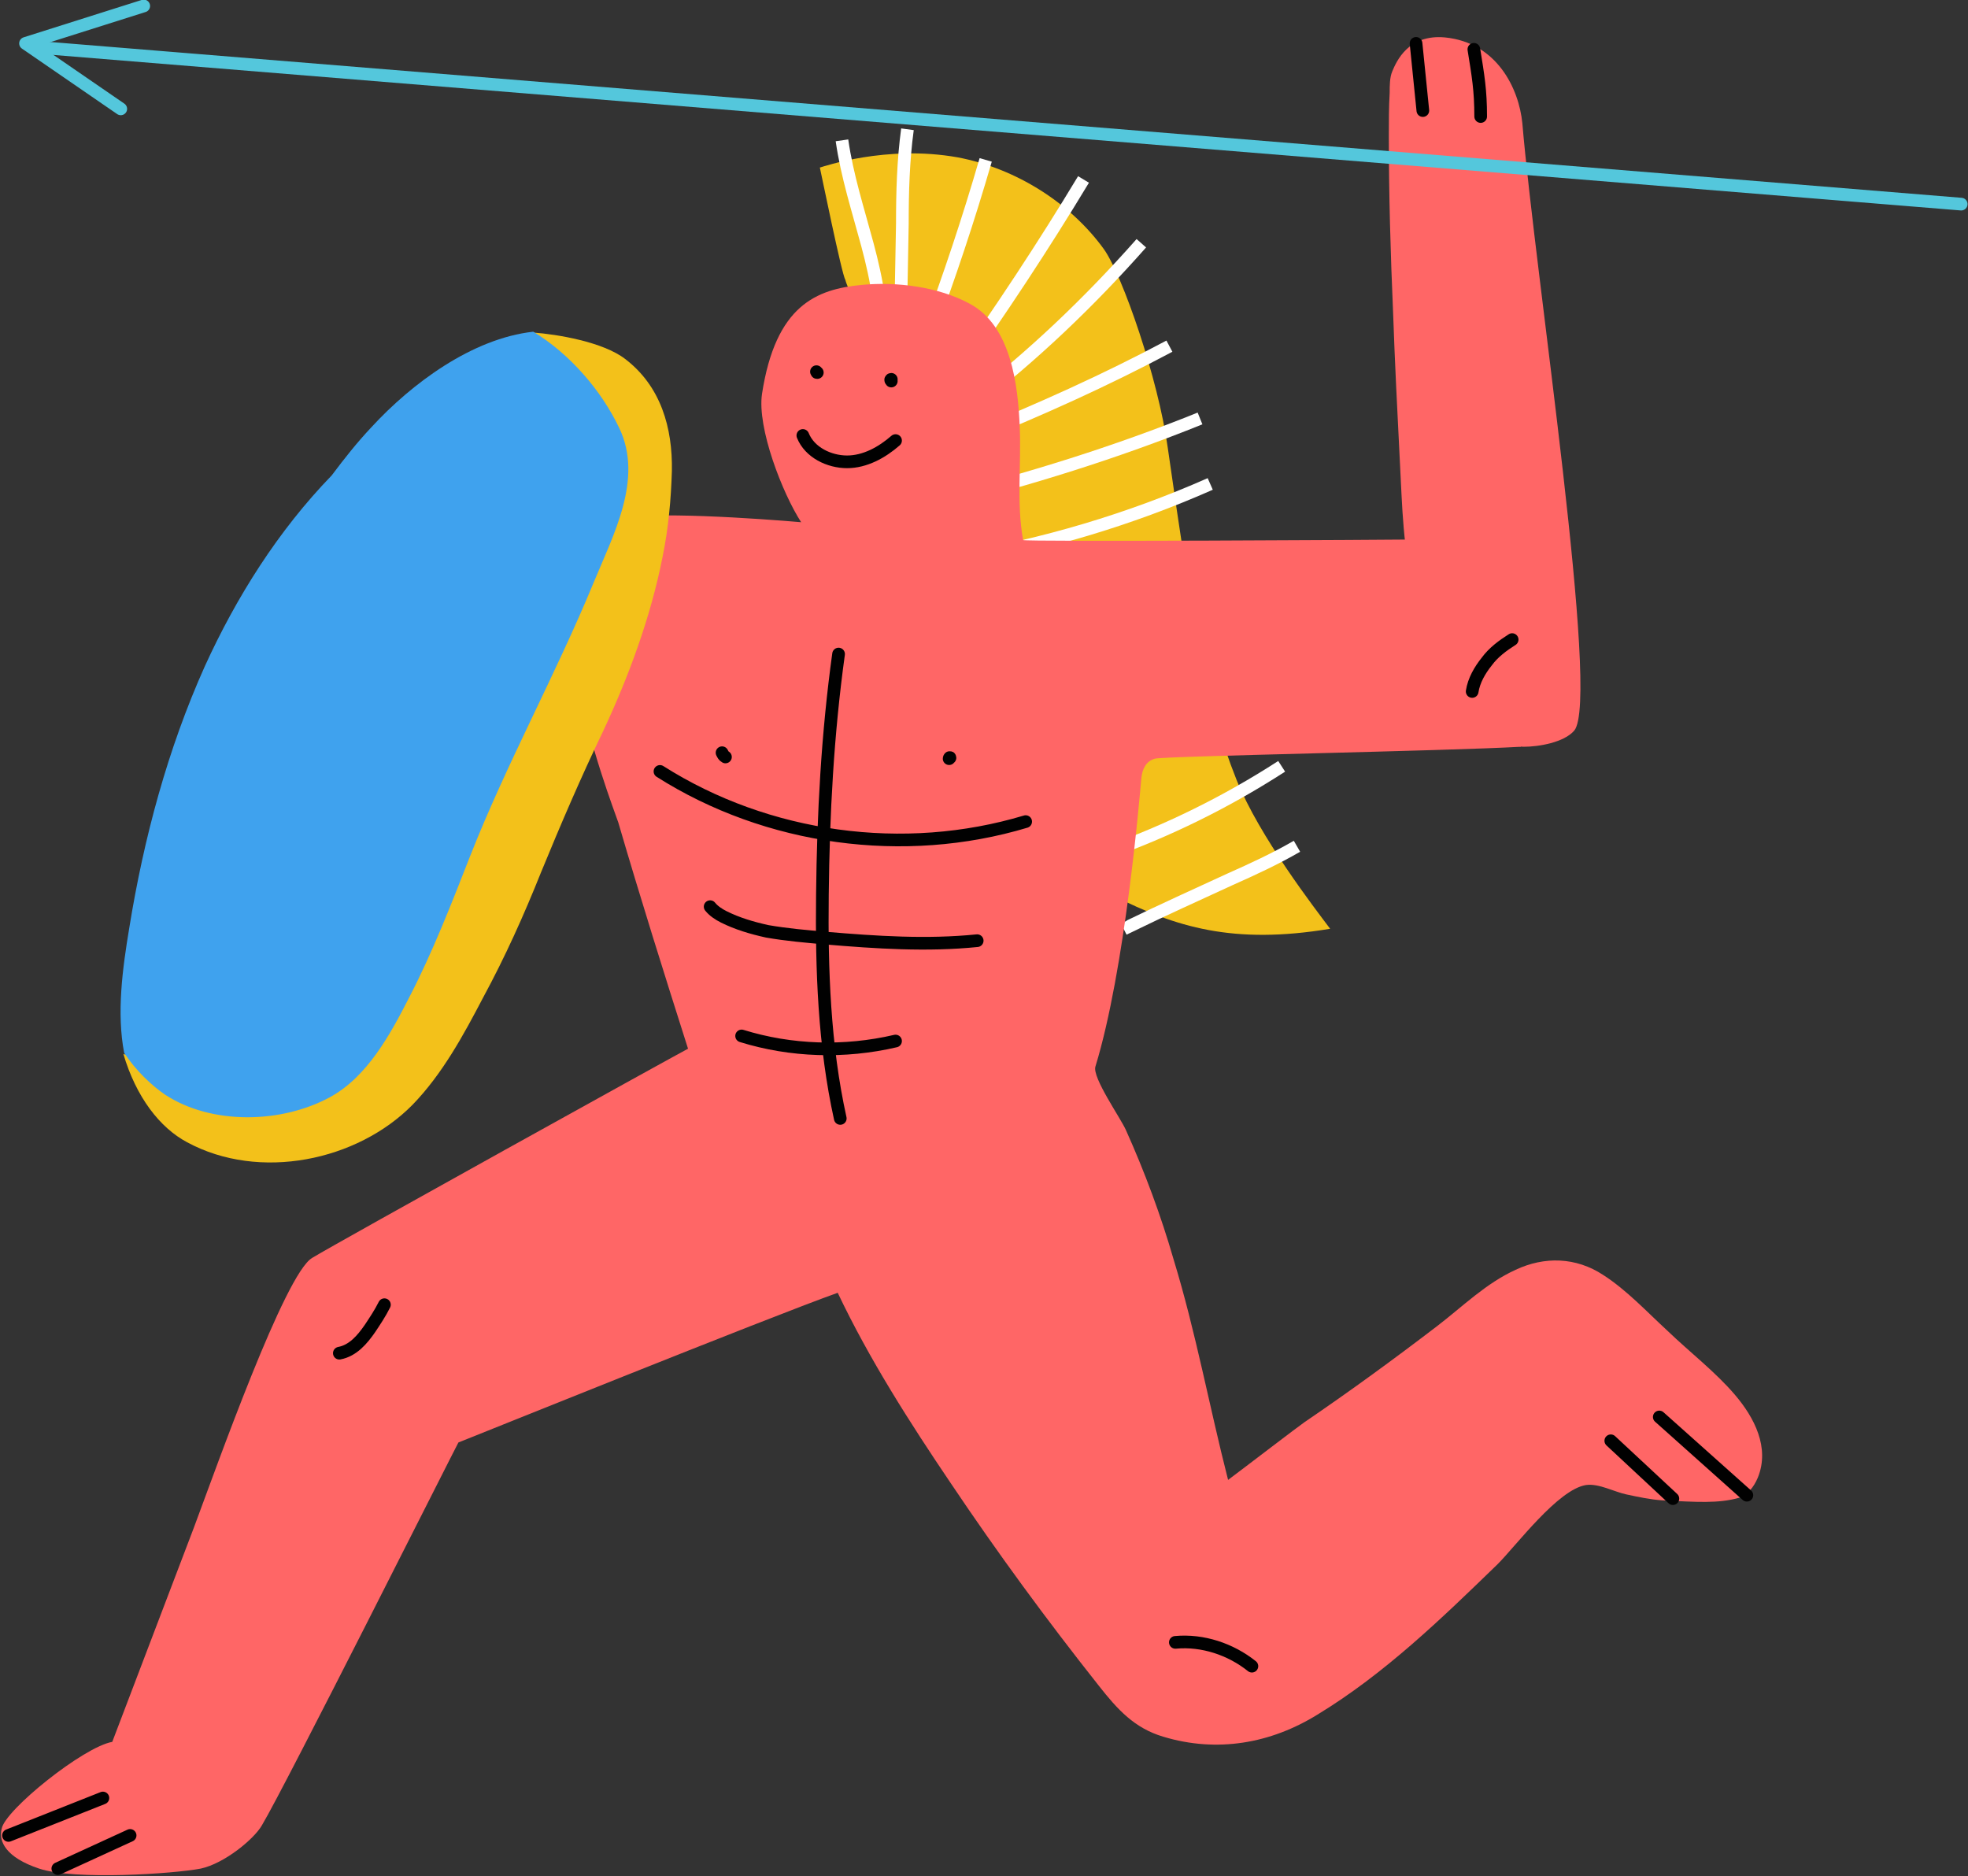 <?xml version="1.0" encoding="utf-8"?>
<!-- Generator: Adobe Illustrator 21.1.0, SVG Export Plug-In . SVG Version: 6.00 Build 0)  -->
<svg version="1.1" id="Layer_1" xmlns="http://www.w3.org/2000/svg" xmlns:xlink="http://www.w3.org/1999/xlink" x="0px" y="0px"
	 viewBox="0 0 231.4 220.6" style="enable-background:new 0 0 231.4 220.6;" xml:space="preserve">
<rect x="0" y="0" width="231.4" height="220.6" fill="#333333" stroke="none"/>
<style type="text/css">
	.st0{fill:#F3C11A;}
	.st1{fill:none;stroke:#FFFFFF;stroke-width:1.49;stroke-miterlimit:10;}
	.st2{fill:#FF6666;}
	.st3{fill:none;stroke:#54C7DC;stroke-width:1.49;stroke-linecap:round;stroke-linejoin:round;stroke-miterlimit:10;}
	.st4{fill:#3FA2EE;}
	.st5{fill:none;stroke:#010101;stroke-width:1.49;stroke-linecap:round;stroke-linejoin:round;stroke-miterlimit:10;}
</style>
<g>
	<path class="st0" d="M96.4,19.7c0.4-0.1,7.8-2.7,16.2-1.2c6.9,1.3,13.3,5.4,17.2,10.8c2.2,3.1,6.4,15.3,7.5,23.3
		c2.9,20.1,4.3,29.6,8.1,39.1c2.7,6.7,9.2,15.1,11,17.5c-11.4,1.9-18.2-0.2-25.5-3.9c-4.2-2.1-13.3-7.8-11-13.5
		c0.8-1.9-14.9-51.9-16.2-52.7c-1.8,0.5-4.3-5.9-4.3-6.2C99,32.4,96.5,20.1,96.4,19.7z"/>
	<g>
		<path class="st1" d="M152.5,99.5c-2.6,1.5-5.2,2.7-7.9,3.9c-3.9,1.8-7.9,3.6-11.8,5.5c-0.1-0.2-0.3-0.4-0.4-0.6"/>
		<path class="st1" d="M150.7,90.1c-6.5,4.2-13.4,7.6-20.7,10.2"/>
		<path class="st1" d="M142.3,56.9c-9.5,4.2-19.6,7.2-29.8,8.9"/>
		<path class="st1" d="M141.1,49.2c-9.9,4-20.2,7.2-30.6,9.8"/>
		<path class="st1" d="M137.5,40.7c-7.5,4-15.3,7.5-23.2,10.7"/>
		<path class="st1" d="M134.2,28.6c-6.1,6.9-12.8,13.3-20.1,18.9"/>
		<path class="st1" d="M127.4,21.1c-4.7,7.8-9.8,15.5-15.1,23"/>
		<path class="st1" d="M115.9,18.8c-2,6.9-4.3,13.8-6.8,20.5"/>
		<path class="st1" d="M106.7,15.2c-0.5,3.7-0.6,7.4-0.6,11.1c-0.1,5.4-0.2,10.9-0.3,16.3"/>
		<path class="st1" d="M99,16.5c0.6,4.2,1.9,8.2,3,12.3s1.9,8.3,1.5,12.5"/>
	</g>
	<path class="st2" d="M166.4,70.6c-1.5-6.5-1.5-10.8-1.8-16.3c-0.3-5.9-0.6-11.8-0.8-17.6c-0.3-6.9-0.5-13.8-0.5-20.7
		c0-1.7,0-3.4,0.1-5.1c0-0.8,0-1.8,0.3-2.5c0.5-1.2,1.9-4.4,6.2-4c6.1,0.6,8.7,6,9.1,10.1c1.5,17.8,9.2,67.7,6.1,71.4
		c-1.2,1.4-4.2,1.9-5.9,1.9C173.9,87.8,167.6,76,166.4,70.6z"/>
	<path class="st2" d="M4.6,219.7c4.2,1.4,15.9,0.6,19,0c2.8-0.6,6.3-3.5,7.2-5.1c2.7-4.5,22.6-44.1,23.1-45
		c0.3-0.1,36.7-14.8,44.6-17.6c3.7,7.8,8.5,15.3,13.3,22.4c5.5,8.2,11.3,16.1,17.4,23.8c2.2,2.8,4.2,5,7.6,6
		c6.3,1.9,12.6,0.8,18.1-2.6c7.9-4.8,14.6-11.3,21.2-17.7c2.2-2.2,7.1-8.8,10.4-9.3c1.5-0.2,3.3,0.8,4.7,1.1
		c1.4,0.3,2.8,0.6,4.2,0.7c4.1,0.2,6.6,0.4,9.1-0.3c1-0.4,1.7-1.2,2.2-2.4c1.4-3.5-0.4-7-2.7-9.7c-2.3-2.7-5.3-5-7.9-7.5
		c-2.4-2.2-4.8-4.8-7.6-6.6c-3.2-2.1-6.9-2.2-10.3-0.6c-3.5,1.6-6.2,4.3-9.2,6.6c-5.1,3.9-10.3,7.7-15.6,11.3c-1,0.7-6.2,4.7-9,6.8
		c-2.2-8.6-3.8-17.4-6.4-25.9c-1.5-5.2-3.4-10.3-5.6-15.2c-0.6-1.4-4-6.2-3.6-7.5c3.5-11.4,5.2-31.7,5.4-33.9c0.1-1,0.5-2,1.6-2.3
		c1-0.3,34.4-0.9,43-1.4c4.3-7.3,3.9-13,2.1-16c-4.2-7.1-8-8.4-11.4-8.4c-8,0.1-49.1,0.3-49.2,0.1c-0.8-4.4-0.2-8.9-0.4-13.3
		c-0.2-4.9-1-11.9-5.9-14.5c-3.7-2-8.6-2.6-12.7-2.2C96,34,91.2,35.9,89.6,46.3C89,50.3,92,58,94.2,61.4C89.6,61,75.7,60,72.8,61.1
		c-12.3,4.4-0.9,33.2-0.1,35.6c2.6,8.9,5.4,17.8,8.2,26.6c-1.9,1-40.9,22.6-44.2,24.6c-3.2,1.9-11.1,24.2-13.9,31.7
		c-3.2,8.4-6.4,16.8-9.6,25.2c-3.4,0.6-12.6,8-13,10.2C-0.2,216.5,0.7,218.4,4.6,219.7z"/>
	<polyline class="st3" points="16.9,0.7 3,5.1 14.2,12.8 	"/>
	<line class="st3" x1="230.6" y1="24" x2="4.9" y2="5.6"/>
	<path class="st0" d="M71.4,58c1.3-7-2.8-14.6-8.7-18.9c2.8,0.2,8.2,1.1,10.8,3.1c4.2,3.2,5.6,8.1,5.5,13.2
		c-0.1,3.3-0.4,6.7-1.1,10.1c-1.4,7.1-4,14.1-7,20.5c-2.6,5.4-5,11-7.3,16.6c-2,5-4.2,9.9-6.8,14.7c-2.3,4.4-4.8,9-8.3,12.6
		c-6.5,6.6-18,9-26.5,4.4c-3.2-1.7-6-5.3-7.5-10.4C17.5,126.5,70.4,63.3,71.4,58z"/>
	<path class="st4" d="M72.8,50.3c2.9,6-0.7,12.6-3,18.2c-4.5,10.9-10.2,21.2-14.5,32.1c-2.2,5.6-4.4,11.3-7.2,16.7
		c-2.2,4.3-4.9,9.3-9.3,11.7c-5.7,3.1-13.9,3.3-19.4-0.3c-1.6-1.1-3.4-2.8-4.8-4.9c-0.9-4.7-0.2-9.9,0.6-14.7
		c1.7-10.5,4.5-21,8.9-30.8c3.7-8.1,8.6-15.9,14.9-22.4c1.5-2,3-3.9,4.7-5.7c4.7-5.1,11.8-10.4,19-11.2C67,41.6,70.7,45.9,72.8,50.3
		z"/>
	<path class="st5" d="M177.8,75.2c-1.1,0.7-2.2,1.5-3,2.6c-0.8,1-1.5,2.2-1.7,3.5"/>
	<path class="st5" d="M174.1,13.7c0-3.1-0.3-4.8-0.8-7.9"/>
	<path class="st5" d="M167.3,13c-0.3-3.1-0.5-4.8-0.8-7.9"/>
	<path class="st5" d="M104.8,44.8c-0.1-0.1-0.1-0.2,0-0.2"/>
	<path class="st5" d="M96.1,43.8c-0.1,0,0,0-0.1-0.1"/>
	<path class="st5" d="M105.3,51.8c-1.6,1.4-3.6,2.5-5.7,2.5c-2.1,0-4.4-1.1-5.2-3.1"/>
	<path class="st5" d="M111.6,89.2c0-0.1,0.1-0.2,0.1-0.1"/>
	<path class="st5" d="M85.3,89c-0.2-0.1-0.3-0.3-0.4-0.5"/>
	<path class="st5" d="M120.6,96.6c-14.3,4.3-30.4,2.1-43-5.9"/>
	<path class="st5" d="M98.6,76.9c-1.3,9.4-1.8,18.8-1.9,28.3c-0.1,8.8,0.2,17.7,2.1,26.3"/>
	<path class="st5" d="M114.9,110.6c-5.9,0.6-11.9,0.2-17.8-0.3c-2.3-0.2-4.6-0.4-6.9-0.8c-1.8-0.4-3.5-0.9-5.1-1.7
		c-0.6-0.3-1.2-0.7-1.6-1.2"/>
	<path class="st5" d="M105.3,122.4c-6,1.4-12.3,1.2-18.1-0.6"/>
	<path class="st5" d="M147.2,195.9c-2.5-2-5.8-3.1-9-2.8"/>
	<path class="st5" d="M45.2,153.4c-0.5,1-1.1,1.9-1.7,2.8c-0.9,1.3-2,2.6-3.6,2.9"/>
	<line class="st5" x1="15.3" y1="215.8" x2="6.8" y2="219.7"/>
	<line class="st5" x1="12.1" y1="211.4" x2="1" y2="215.8"/>
	<line class="st5" x1="205.4" y1="175.8" x2="195.1" y2="166.6"/>
	<line class="st5" x1="196.7" y1="176.2" x2="189.4" y2="169.4"/>
</g>
</svg>
